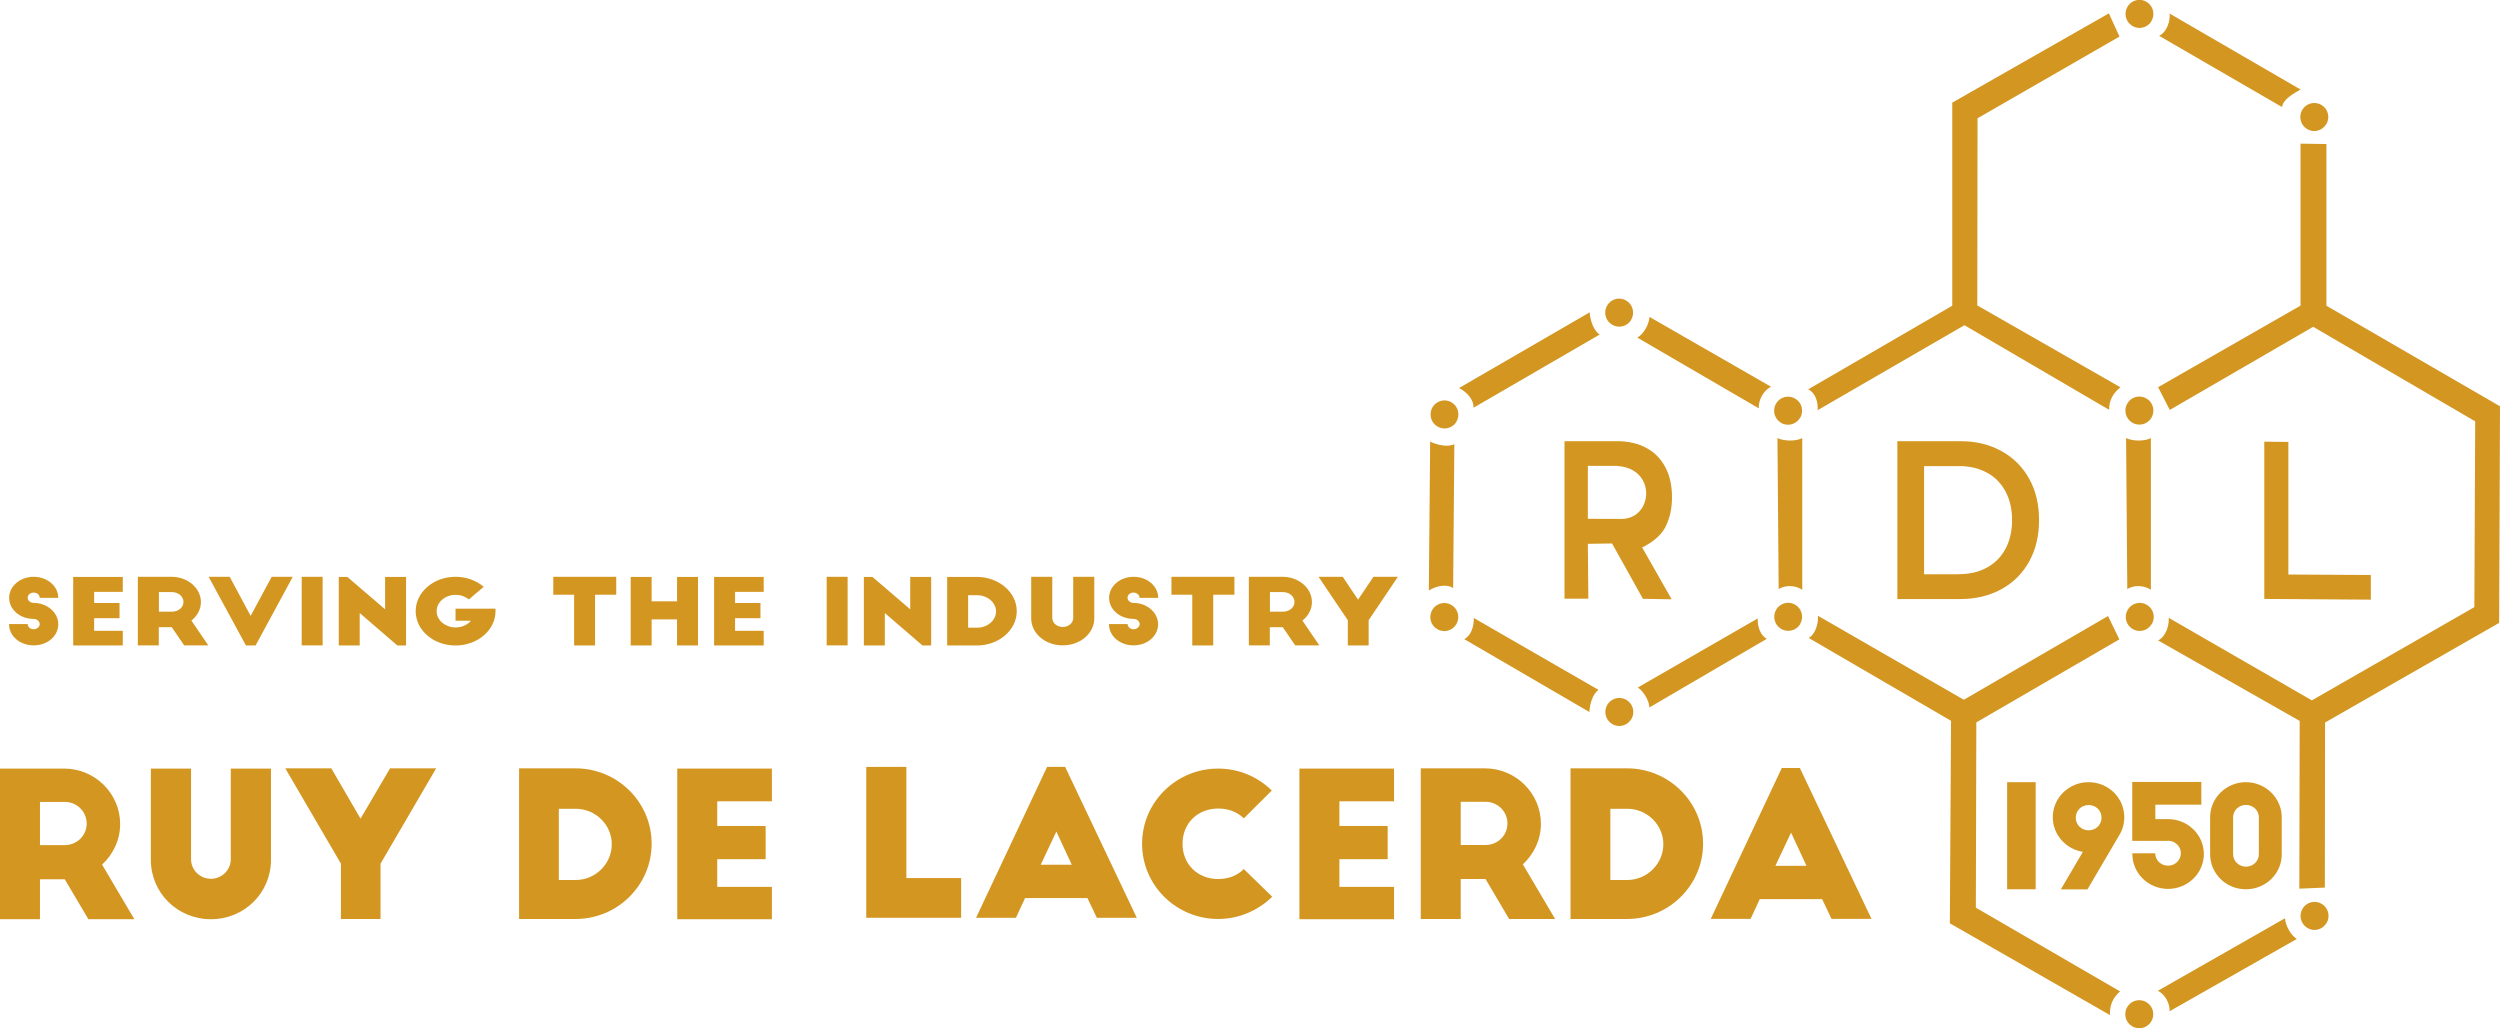 <?xml version="1.0" encoding="UTF-8"?>
<svg xmlns="http://www.w3.org/2000/svg" width="248" height="102" viewBox="0 0 248 102" fill="none">
  <g clip-path="url(#clip0_124_1224)">
    <path d="M160.405 46.214C159.629 46.214 158.626 46.214 157.515 46.214V51.465L160.859 51.477C164 51.465 164.382 46.441 160.405 46.226M162.973 59.391L159.916 53.912L157.515 53.948L157.563 59.391H155.198V43.767H160.441C161.54 43.767 162.507 43.994 163.319 44.435C164.143 44.877 164.764 45.522 165.206 46.357C165.648 47.193 165.863 48.183 165.863 49.329C165.863 50.475 165.624 51.525 165.158 52.373C164.692 53.22 163.773 53.888 162.901 54.306L165.827 59.45L162.973 59.403V59.391Z" fill="#D39620"></path>
    <path d="M194.345 56.956C195.395 56.956 196.315 56.741 197.115 56.299C197.915 55.858 198.524 55.237 198.954 54.425C199.384 53.614 199.599 52.671 199.599 51.597C199.599 50.523 199.384 49.58 198.954 48.768C198.524 47.956 197.915 47.324 197.115 46.894C196.315 46.453 195.395 46.238 194.345 46.238H190.869V56.968H194.345V56.956ZM188.218 43.767H194.476C196.004 43.767 197.354 44.089 198.536 44.746C199.718 45.39 200.638 46.309 201.295 47.491C201.952 48.672 202.274 50.045 202.274 51.597C202.274 53.148 201.952 54.509 201.295 55.703C200.638 56.884 199.718 57.803 198.536 58.448C197.354 59.092 195.993 59.426 194.476 59.426H188.218V43.779V43.767Z" fill="#D39620"></path>
    <path d="M224.618 43.815L227.006 43.839V56.992L235.186 57.039V59.486L224.618 59.414V43.815Z" fill="#D39620"></path>
    <path d="M201.94 77.592H199.109V88.215H201.94V77.592Z" fill="#D39620"></path>
    <path d="M205.916 81.113C205.916 80.409 206.466 79.86 207.194 79.86C207.923 79.86 208.472 80.409 208.472 81.113C208.472 81.817 207.911 82.366 207.194 82.366C206.478 82.366 205.916 81.829 205.916 81.113ZM204.435 88.227H207.075L210.227 82.856C210.55 82.331 210.729 81.722 210.729 81.066C210.729 79.144 209.141 77.592 207.182 77.592C205.224 77.592 203.635 79.156 203.635 81.066C203.635 82.796 204.937 84.24 206.621 84.503L204.435 88.227Z" fill="#D39620"></path>
    <path d="M215.076 83.405C215.768 83.405 216.342 83.954 216.342 84.634C216.342 85.314 215.78 85.875 215.076 85.875C214.371 85.875 213.798 85.338 213.798 84.646H211.529V84.718C211.529 86.627 213.117 88.179 215.076 88.179C217.034 88.179 218.623 86.615 218.623 84.718C218.623 82.82 217.034 81.256 215.076 81.256H213.81V79.824H218.372V77.568H211.517V83.417H215.064L215.076 83.405Z" fill="#D39620"></path>
    <path d="M221.525 81.077C221.525 80.397 222.086 79.848 222.802 79.848C223.519 79.848 224.08 80.397 224.08 81.089V84.73C224.08 85.422 223.519 85.971 222.802 85.971C222.086 85.971 221.525 85.422 221.525 84.73V81.077ZM219.244 84.742C219.244 86.663 220.82 88.215 222.79 88.215C224.761 88.215 226.349 86.675 226.349 84.742V81.077C226.349 79.156 224.737 77.592 222.79 77.592C220.844 77.592 219.244 79.156 219.244 81.066V84.742Z" fill="#D39620"></path>
    <path d="M3.965 79.549H6.425C7.631 79.549 8.598 80.504 8.598 81.698C8.598 82.891 7.631 83.834 6.425 83.834H3.965V79.549ZM13.327 91.186L10.127 85.768C11.214 84.765 11.918 83.333 11.918 81.745C11.918 78.714 9.422 76.243 6.365 76.243H0V91.186H3.965V87.224H6.425L8.765 91.186H13.339H13.327Z" fill="#D39620"></path>
    <path d="M18.952 76.243H14.963V85.29C14.963 88.572 17.603 91.186 20.922 91.186C24.242 91.186 26.881 88.572 26.881 85.29V76.243H22.893V85.231C22.893 86.305 22.009 87.176 20.922 87.176C19.836 87.176 18.952 86.305 18.952 85.231V76.243Z" fill="#D39620"></path>
    <path d="M43.266 76.22H38.692L35.766 81.209L32.864 76.22H28.302L33.82 85.673V91.163H37.749V85.673L43.266 76.22Z" fill="#D39620"></path>
    <path d="M55.435 80.23H57.107C59.077 80.23 60.689 81.817 60.689 83.751C60.689 85.684 59.077 87.296 57.107 87.296H55.435V80.23ZM51.494 91.163H57.095C61.263 91.163 64.642 87.809 64.642 83.691C64.642 79.574 61.263 76.22 57.095 76.22H51.494V91.163Z" fill="#D39620"></path>
    <path d="M67.186 91.186H76.572V87.976H71.15V85.231H75.951V81.936H71.15V79.49H76.572V76.243H67.186V91.186Z" fill="#D39620"></path>
    <path d="M85.935 91.043H95.345V87.105H89.912V76.076H85.935V91.043Z" fill="#D39620"></path>
    <path d="M104.791 82.486L106.32 85.78H103.239L104.791 82.486ZM100.779 91.043L101.686 89.086H107.872L108.804 91.043H112.769L105.663 76.076H103.872L96.826 91.043H100.791H100.779Z" fill="#D39620"></path>
    <path d="M126.156 78.415C124.782 77.067 122.907 76.243 120.841 76.243C116.674 76.243 113.294 79.585 113.294 83.703C113.294 87.82 116.674 91.162 120.841 91.162C122.931 91.162 124.83 90.303 126.203 88.954L123.385 86.209C122.764 86.842 121.88 87.2 120.853 87.2C118.799 87.2 117.306 85.732 117.306 83.703C117.306 81.674 118.799 80.206 120.853 80.206C121.88 80.206 122.764 80.564 123.385 81.184L126.167 78.415H126.156Z" fill="#D39620"></path>
    <path d="M128.902 91.186H138.289V87.976H132.867V85.231H137.656V81.936H132.867V79.49H138.289V76.243H128.902V91.186Z" fill="#D39620"></path>
    <path d="M144.904 79.538H147.365C148.571 79.538 149.538 80.493 149.538 81.686C149.538 82.88 148.571 83.823 147.365 83.823H144.904V79.538ZM154.267 91.163L151.067 85.744C152.153 84.742 152.858 83.309 152.858 81.722C152.858 78.69 150.362 76.22 147.305 76.22H140.94V91.163H144.904V87.2H147.365L149.705 91.163H154.279H154.267Z" fill="#D39620"></path>
    <path d="M159.748 80.23H161.42C163.391 80.23 165.003 81.817 165.003 83.751C165.003 85.684 163.391 87.296 161.42 87.296H159.748V80.23ZM155.796 91.163H161.396C165.564 91.163 168.944 87.809 168.944 83.691C168.944 79.574 165.564 76.22 161.396 76.22H155.796V91.163Z" fill="#D39620"></path>
    <path d="M177.673 82.593L179.202 85.887H176.121L177.673 82.593ZM173.661 91.151L174.568 89.193H180.754L181.686 91.151H185.651L178.545 76.184H176.754L169.708 91.151H173.673H173.661Z" fill="#D39620"></path>
    <path fill-rule="evenodd" clip-rule="evenodd" d="M175.679 38.361L163.629 31.438C163.582 32.214 163.032 33.145 162.423 33.491L174.473 40.509C174.413 39.721 174.927 38.742 175.679 38.361Z" fill="#D39620"></path>
    <path fill-rule="evenodd" clip-rule="evenodd" d="M213.428 2.101C213.034 2.757 212.174 2.972 211.517 2.566C210.86 2.172 210.657 1.313 211.051 0.657C211.445 0 212.305 -0.215 212.95 0.191C213.607 0.585 213.81 1.444 213.416 2.101" fill="#D39620"></path>
    <path fill-rule="evenodd" clip-rule="evenodd" d="M230.756 12.329C230.362 12.986 229.502 13.201 228.857 12.795C228.2 12.401 227.997 11.541 228.391 10.885C228.785 10.229 229.645 10.014 230.302 10.42C230.959 10.813 231.162 11.673 230.768 12.329" fill="#D39620"></path>
    <path fill-rule="evenodd" clip-rule="evenodd" d="M213.416 41.452C213.022 42.108 212.162 42.323 211.505 41.917C210.848 41.523 210.645 40.664 211.039 40.008C211.434 39.351 212.293 39.136 212.95 39.542C213.607 39.936 213.81 40.795 213.416 41.452Z" fill="#D39620"></path>
    <path fill-rule="evenodd" clip-rule="evenodd" d="M213.44 61.921C213.046 62.578 212.186 62.792 211.541 62.387C210.884 61.993 210.681 61.133 211.075 60.477C211.469 59.82 212.329 59.606 212.986 60.011C213.643 60.405 213.846 61.265 213.452 61.921" fill="#D39620"></path>
    <path fill-rule="evenodd" clip-rule="evenodd" d="M230.78 91.58C230.386 92.237 229.526 92.451 228.881 92.046C228.224 91.652 228.021 90.793 228.415 90.136C228.809 89.48 229.669 89.265 230.326 89.671C230.983 90.064 231.186 90.924 230.792 91.58" fill="#D39620"></path>
    <path fill-rule="evenodd" clip-rule="evenodd" d="M213.404 101.332C213.01 101.988 212.15 102.203 211.493 101.797C210.836 101.403 210.633 100.544 211.027 99.888C211.422 99.231 212.281 99.016 212.938 99.422C213.595 99.816 213.798 100.675 213.404 101.332Z" fill="#D39620"></path>
    <path fill-rule="evenodd" clip-rule="evenodd" d="M161.814 31.736C161.42 32.392 160.56 32.607 159.904 32.202C159.247 31.808 159.044 30.948 159.438 30.292C159.832 29.635 160.692 29.421 161.337 29.826C161.993 30.22 162.196 31.08 161.802 31.736" fill="#D39620"></path>
    <path fill-rule="evenodd" clip-rule="evenodd" d="M144.486 41.834C144.092 42.49 143.233 42.705 142.576 42.299C141.919 41.905 141.716 41.046 142.11 40.389C142.504 39.733 143.364 39.518 144.009 39.924C144.666 40.318 144.869 41.177 144.474 41.834" fill="#D39620"></path>
    <path fill-rule="evenodd" clip-rule="evenodd" d="M144.463 61.933C144.069 62.589 143.209 62.804 142.552 62.398C141.895 62.004 141.692 61.145 142.086 60.489C142.48 59.832 143.34 59.617 143.997 60.023C144.654 60.417 144.857 61.276 144.463 61.933Z" fill="#D39620"></path>
    <path fill-rule="evenodd" clip-rule="evenodd" d="M161.814 71.35C161.42 72.006 160.56 72.221 159.916 71.815C159.259 71.421 159.056 70.562 159.45 69.906C159.844 69.249 160.704 69.034 161.361 69.44C162.017 69.834 162.22 70.693 161.826 71.35" fill="#D39620"></path>
    <path fill-rule="evenodd" clip-rule="evenodd" d="M178.557 41.464C178.163 42.12 177.303 42.335 176.658 41.929C176.001 41.535 175.798 40.676 176.192 40.019C176.587 39.363 177.446 39.148 178.103 39.554C178.76 39.948 178.963 40.807 178.569 41.464" fill="#D39620"></path>
    <path fill-rule="evenodd" clip-rule="evenodd" d="M178.581 61.909C178.187 62.565 177.327 62.78 176.67 62.374C176.013 61.98 175.81 61.121 176.204 60.465C176.599 59.808 177.458 59.593 178.103 59.999C178.76 60.393 178.963 61.252 178.569 61.909" fill="#D39620"></path>
    <path fill-rule="evenodd" clip-rule="evenodd" d="M214.192 3.557L226.385 10.622C226.445 9.847 227.615 9.226 228.212 8.88L215.231 1.349C215.291 2.136 214.944 3.187 214.18 3.557" fill="#D39620"></path>
    <path fill-rule="evenodd" clip-rule="evenodd" d="M144.737 38.492L157.694 30.984C157.742 31.76 158.088 32.834 158.698 33.181L146.17 40.449C146.23 39.661 145.49 38.874 144.737 38.492Z" fill="#D39620"></path>
    <path fill-rule="evenodd" clip-rule="evenodd" d="M141.74 58.579L141.871 43.803C142.564 44.149 143.663 44.388 144.272 44.053L144.152 58.34C143.507 57.898 142.445 58.125 141.74 58.579Z" fill="#D39620"></path>
    <path fill-rule="evenodd" clip-rule="evenodd" d="M146.194 61.3L158.578 68.438C157.957 68.844 157.682 69.977 157.67 70.634L145.251 63.401C145.919 63.079 146.242 62.112 146.194 61.312" fill="#D39620"></path>
    <path fill-rule="evenodd" clip-rule="evenodd" d="M174.365 61.348L162.471 68.199C163.068 68.593 163.606 69.548 163.618 70.18L175.273 63.365C174.628 63.055 174.33 62.124 174.365 61.36" fill="#D39620"></path>
    <path fill-rule="evenodd" clip-rule="evenodd" d="M176.443 58.436L176.324 43.457C177.017 43.791 178.199 43.779 178.784 43.457V58.508C178.163 58.078 177.124 57.982 176.431 58.448" fill="#D39620"></path>
    <path fill-rule="evenodd" clip-rule="evenodd" d="M211.028 58.436L210.908 43.457C211.601 43.791 212.783 43.779 213.368 43.457V58.508C212.747 58.078 211.708 57.982 211.016 58.448" fill="#D39620"></path>
    <path fill-rule="evenodd" clip-rule="evenodd" d="M196.148 30.304L196.172 11.732L210.251 3.628L209.2 1.325L193.664 10.181V30.328L179.369 38.623C180.086 38.957 180.36 39.852 180.313 40.688L194.87 32.261L209.224 40.652C209.212 39.685 209.642 38.981 210.347 38.42L196.136 30.292L196.148 30.304Z" fill="#D39620"></path>
    <path fill-rule="evenodd" clip-rule="evenodd" d="M228.129 71.517L228.093 88.155L230.624 88.048L230.648 71.672L247.916 61.79L248 40.306L230.78 30.328V14.287L228.212 14.251V30.316L214.085 38.408L215.243 40.664L229.466 32.417L245.54 41.798L245.456 60.226L229.335 69.476L215.136 61.288C215.195 62.076 214.837 63.15 214.085 63.532L228.152 71.529L228.129 71.517Z" fill="#D39620"></path>
    <path fill-rule="evenodd" clip-rule="evenodd" d="M214.061 98.288L226.672 91.091C226.707 91.819 227.281 92.809 227.842 93.144L215.219 100.317C215.279 99.577 214.777 98.646 214.073 98.288" fill="#D39620"></path>
    <path fill-rule="evenodd" clip-rule="evenodd" d="M209.332 100.711L193.425 91.592L193.544 71.505L179.417 63.282C180.074 62.947 180.396 61.885 180.337 61.085L194.81 69.416L209.117 61.109L210.239 63.425L196.052 71.66L196.004 90.041L210.311 98.348C209.499 99.04 209.272 99.864 209.308 100.711" fill="#D39620"></path>
    <path d="M138.647 57.218H136.247L134.718 59.486L133.201 57.218H130.801L133.703 61.527V64.033H135.769V61.527L138.671 57.218H138.647ZM125.977 58.734H127.266C127.899 58.734 128.413 59.164 128.413 59.713C128.413 60.262 127.911 60.679 127.266 60.679H125.977V58.734ZM130.885 64.033L129.201 61.563C129.774 61.109 130.144 60.453 130.144 59.725C130.144 58.34 128.831 57.218 127.23 57.218H123.887V64.021H125.965V62.219H127.254L128.484 64.021H130.885V64.033ZM116.208 58.997H118.274V64.033H120.352V58.997H122.454V57.218H116.208V58.997ZM114.894 59.307C114.894 58.149 113.808 57.218 112.458 57.218C111.109 57.218 110.022 58.149 110.022 59.307C110.022 60.465 111.097 61.396 112.458 61.396C112.781 61.396 113.055 61.634 113.055 61.909C113.055 62.183 112.781 62.422 112.458 62.422C112.136 62.422 111.861 62.195 111.861 61.909H110.01C110.01 63.102 111.097 64.021 112.446 64.021C113.796 64.021 114.882 63.102 114.882 61.933C114.882 61.431 114.691 60.978 114.357 60.62C113.915 60.13 113.21 59.808 112.446 59.808C112.124 59.808 111.849 59.581 111.849 59.295C111.849 59.009 112.112 58.782 112.446 58.782C112.781 58.782 113.043 59.02 113.043 59.307H114.882H114.894ZM104.385 57.218H102.295V61.336C102.295 62.828 103.681 64.021 105.424 64.021C107.168 64.021 108.553 62.828 108.553 61.336V57.218H106.463V61.312C106.463 61.801 105.998 62.195 105.424 62.195C104.851 62.195 104.385 61.801 104.385 61.312V57.218ZM96.038 59.044H96.922C97.96 59.044 98.808 59.772 98.808 60.656C98.808 61.539 97.96 62.267 96.922 62.267H96.038V59.044ZM93.96 64.033H96.898C99.083 64.033 100.862 62.506 100.862 60.632C100.862 58.758 99.083 57.23 96.898 57.23H93.96V64.033ZM92.372 64.033V57.23H90.294V60.441L86.544 57.23H85.696V64.033H87.774V60.811L91.512 64.033H92.372ZM82.006 64.021H84.084V57.218H82.006V64.021ZM70.84 64.033H75.76V62.577H72.918V61.324H75.438V59.82H72.918V58.71H75.76V57.23H70.84V64.033ZM62.564 57.23V64.033H64.642V61.443H67.162V64.033H69.24V57.23H67.162V59.653H64.642V57.23H62.564ZM54.886 58.997H56.952V64.033H59.029V58.997H61.131V57.218H54.886V58.997ZM45.189 60.381V61.575H46.717C46.395 61.98 45.81 62.243 45.189 62.243C44.221 62.243 43.314 61.563 43.314 60.632C43.314 59.701 44.197 59.009 45.189 59.009C45.726 59.009 46.168 59.188 46.514 59.462L47.983 58.209C47.267 57.6 46.275 57.218 45.189 57.218C43.003 57.218 41.236 58.746 41.236 60.632C41.236 62.518 43.003 64.033 45.189 64.033C47.374 64.033 49.154 62.506 49.154 60.632V60.381H45.189ZM40.281 64.033V57.23H38.203V60.441L34.453 57.23H33.605V64.033H35.683V60.811L39.421 64.033H40.281ZM29.927 64.021H32.005V57.218H29.927V64.021ZM26.953 57.218L24.863 61.097L22.785 57.218H20.696L24.398 64.033H25.353L29.043 57.218H26.965H26.953ZM15.764 58.734H17.053C17.686 58.734 18.2 59.164 18.2 59.713C18.2 60.262 17.698 60.679 17.053 60.679H15.764V58.734ZM20.672 64.033L18.988 61.563C19.561 61.109 19.931 60.453 19.931 59.725C19.931 58.34 18.618 57.218 17.017 57.218H13.674V64.021H15.752V62.219H17.041L18.271 64.021H20.672V64.033ZM7.261 64.033H12.181V62.577H9.339V61.324H11.858V59.82H9.339V58.71H12.181V57.23H7.261V64.033ZM5.78 59.307C5.78 58.149 4.693 57.218 3.344 57.218C1.994 57.218 0.908 58.149 0.908 59.307C0.908 60.465 1.982 61.396 3.344 61.396C3.666 61.396 3.941 61.634 3.941 61.909C3.941 62.183 3.666 62.422 3.344 62.422C3.021 62.422 2.747 62.195 2.747 61.909H0.896C0.896 63.102 1.982 64.021 3.344 64.021C4.705 64.021 5.78 63.102 5.78 61.933C5.78 61.431 5.589 60.978 5.255 60.62C4.813 60.13 4.108 59.808 3.344 59.808C3.021 59.808 2.747 59.581 2.747 59.295C2.747 59.009 3.009 58.782 3.344 58.782C3.678 58.782 3.941 59.02 3.941 59.307H5.78Z" fill="#D39620"></path>
  </g>
  <defs>
    <clipPath id="clip0_124_1224">
      <rect width="248" height="102" fill="white"></rect>
    </clipPath>
  </defs>
</svg>
